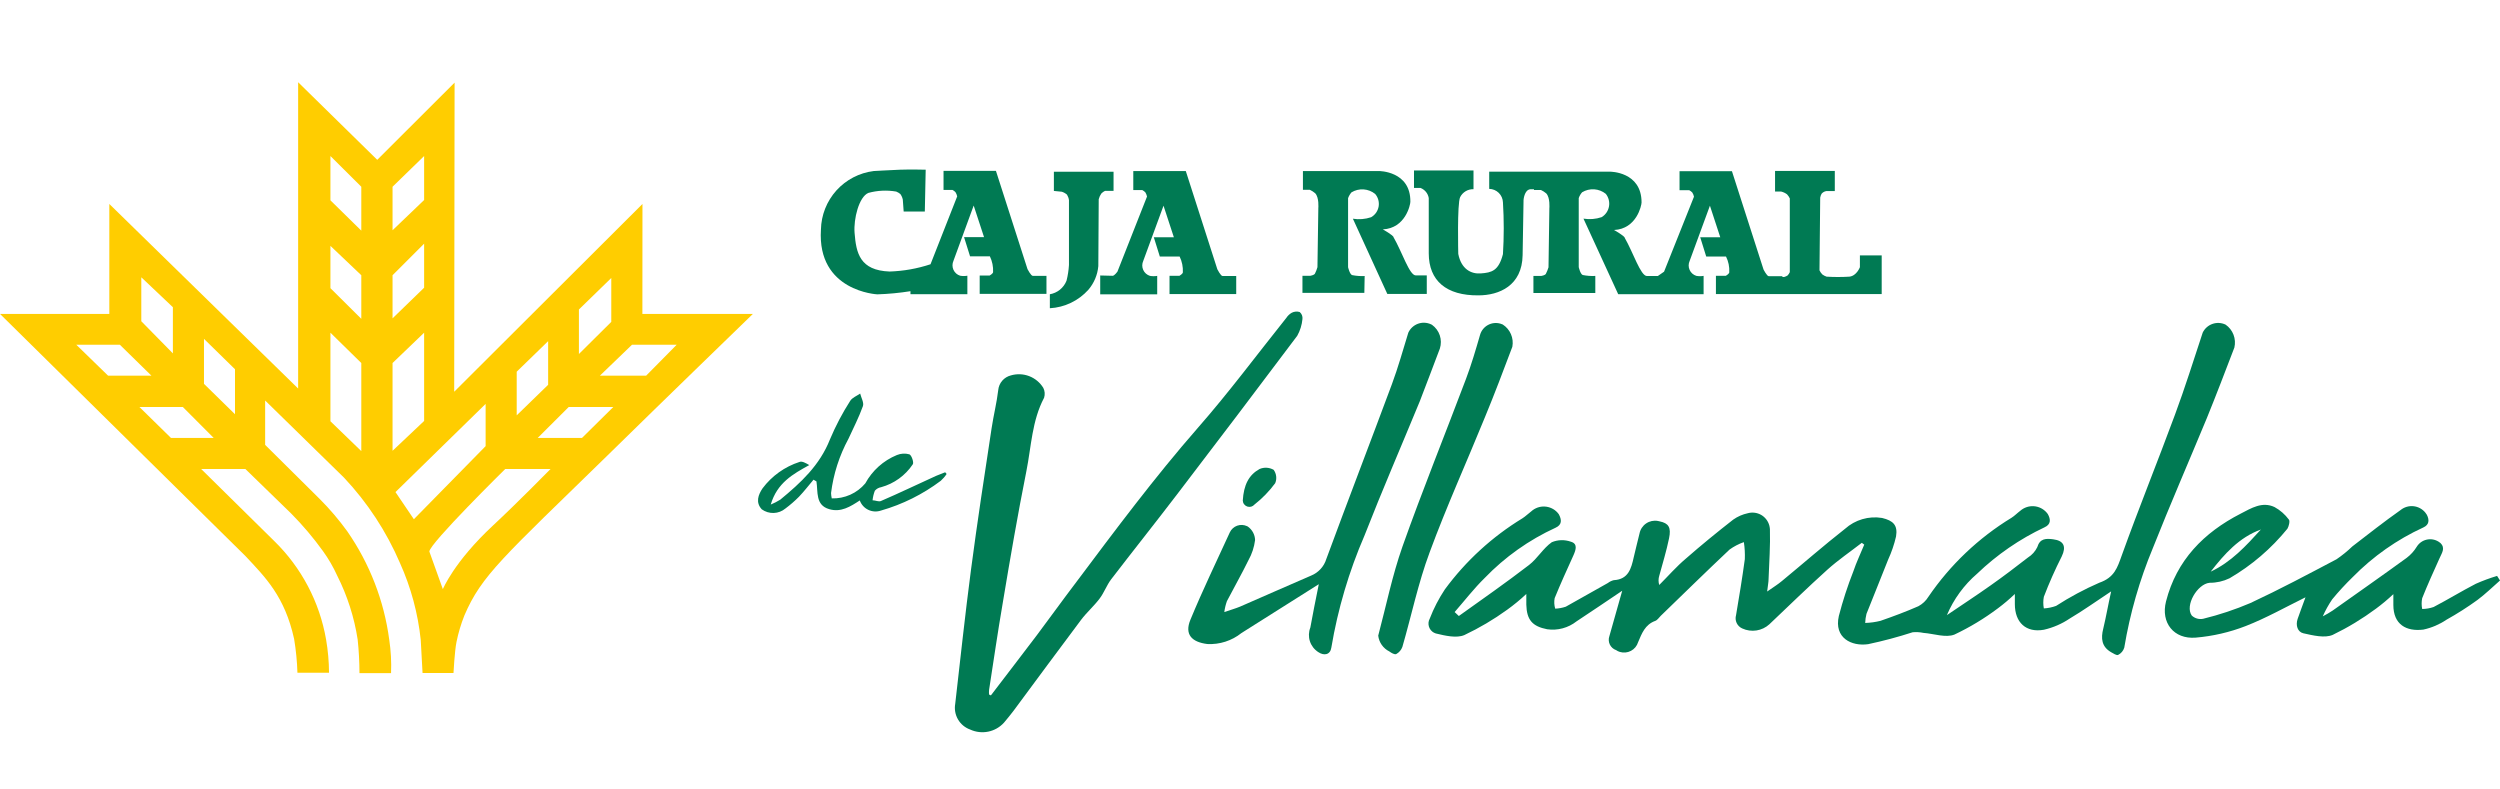 <?xml version="1.0" encoding="UTF-8"?>
<svg xmlns="http://www.w3.org/2000/svg" viewBox="0 0 152 48" fill="none">
  <path d="M39.062 12.401L27.615 23.818L27.639 5.024L22.936 9.718L18.127 5V23.622L6.647 12.401V19.086H0L14.912 33.796C16.145 35.111 17.311 36.263 17.882 38.845C17.995 39.526 18.063 40.214 18.084 40.904H20.004C20.001 40.227 19.941 39.551 19.826 38.883C19.431 36.6 18.324 34.501 16.663 32.884L12.233 28.517H14.921L17.714 31.233C18.412 31.939 19.054 32.698 19.634 33.503C19.973 33.972 20.264 34.474 20.503 35.001C21.119 36.222 21.538 37.532 21.746 38.883C21.818 39.562 21.854 40.245 21.856 40.928H23.776C23.804 40.248 23.767 39.566 23.666 38.893C23.351 36.527 22.477 34.27 21.117 32.308C20.61 31.607 20.049 30.948 19.437 30.336L16.121 27.048V24.351L20.92 29.045C22.349 30.565 23.501 32.325 24.323 34.242C24.988 35.721 25.412 37.295 25.581 38.907L25.691 40.918H27.572C27.572 40.918 27.644 39.565 27.755 39.032C27.866 38.481 28.027 37.942 28.235 37.42C29.276 34.986 30.562 33.911 36.955 27.672C40.746 23.953 44.965 19.878 45.776 19.086H39.057L39.062 12.401ZM8.591 16.859L10.511 18.678V21.486L8.591 19.532V16.859ZM4.636 20.958H7.285L9.205 22.839H6.57L4.636 20.958ZM10.395 26.626L8.476 24.744H11.115L12.992 26.626H10.395ZM14.288 25.186L12.402 23.338V20.603L14.288 22.45V25.186ZM21.967 27.427L20.09 25.613V20.228L21.967 22.071V27.427ZM21.967 19.384L20.09 17.521V14.949L21.967 16.734V19.384ZM21.967 14.023L20.09 12.18V9.487L21.967 11.354V14.023ZM37.166 16.902V19.571L35.198 21.524V18.817L37.166 16.902ZM33.327 20.742V23.396L31.416 25.253V22.599L33.327 20.742ZM23.867 11.354L25.787 9.487V12.161L23.867 13.999V11.354ZM23.867 16.734L25.787 14.815V17.493L23.867 19.355V16.734ZM23.867 22.071L25.787 20.228V25.594L23.867 27.408V22.071ZM25.163 31.569L24.045 29.918L29.526 24.557V27.125L25.163 31.569ZM29.991 31.934C27.567 34.19 26.929 35.836 26.924 35.817L26.104 33.532C26.123 33.038 30.716 28.517 30.716 28.517H33.471C33.471 28.517 31.388 30.638 29.991 31.934ZM35.386 26.626H32.693L34.579 24.744H37.291L35.386 26.626ZM41.145 20.958L39.287 22.839H36.475L38.428 20.958H41.145Z" fill="#FFCD00"></path>
  <path d="M66.173 17.618C66.52 17.212 66.731 16.709 66.778 16.178L66.802 12.113C66.834 11.989 66.888 11.872 66.96 11.767C67.025 11.699 67.101 11.644 67.186 11.604H67.704V10.443H64.076V11.609L64.556 11.657C64.673 11.693 64.781 11.754 64.873 11.834C64.935 11.935 64.976 12.048 64.993 12.166V16.111C64.973 16.435 64.924 16.756 64.844 17.07C64.759 17.282 64.622 17.469 64.445 17.613C64.267 17.757 64.056 17.852 63.831 17.891V18.741C64.73 18.691 65.572 18.287 66.173 17.618Z" fill="#007A53"></path>
  <path d="M66.893 16.749V17.896H70.358V16.773C70.212 16.799 70.063 16.799 69.917 16.773C69.827 16.745 69.744 16.698 69.673 16.636C69.603 16.574 69.546 16.497 69.508 16.411C69.469 16.326 69.449 16.233 69.449 16.138C69.45 16.044 69.47 15.951 69.509 15.866L70.742 12.506L71.371 14.426H70.152L70.517 15.597H71.721C71.867 15.895 71.934 16.225 71.918 16.557C71.918 16.648 71.712 16.768 71.712 16.768H71.107V17.881H75.162V16.782H74.332C74.222 16.782 74.015 16.374 74.015 16.374L72.096 10.399H68.904V11.556H69.451C69.518 11.592 69.58 11.637 69.634 11.69C69.683 11.77 69.719 11.858 69.739 11.949L67.939 16.518C67.939 16.518 67.757 16.768 67.651 16.768L66.893 16.749Z" fill="#007A53"></path>
  <path d="M53.34 17.896C54.015 17.875 54.688 17.811 55.356 17.704V17.886H58.816V16.763C58.67 16.79 58.52 16.79 58.374 16.763C58.285 16.735 58.202 16.688 58.132 16.626C58.062 16.563 58.007 16.486 57.968 16.401C57.93 16.315 57.911 16.222 57.911 16.128C57.912 16.034 57.932 15.942 57.971 15.856L59.2 12.497L59.829 14.416H58.614L58.979 15.583H60.184C60.328 15.881 60.396 16.211 60.38 16.543C60.38 16.634 60.169 16.754 60.169 16.754H59.565V17.867H63.625V16.773H62.795C62.684 16.773 62.473 16.365 62.473 16.365L60.553 10.39H57.367V11.546H57.909C57.977 11.581 58.038 11.626 58.091 11.681C58.143 11.76 58.178 11.848 58.197 11.94L56.575 16.067C55.771 16.333 54.934 16.482 54.089 16.509C52.279 16.442 52.054 15.391 51.958 14.157C51.891 13.303 52.226 11.964 52.797 11.729C53.348 11.578 53.925 11.55 54.487 11.647C54.579 11.683 54.665 11.733 54.741 11.796C54.813 11.897 54.863 12.011 54.89 12.132L54.943 12.861H56.229L56.282 10.318C56.282 10.318 55.322 10.294 54.722 10.318C54.122 10.342 53.124 10.399 53.124 10.399C52.25 10.507 51.443 10.926 50.853 11.58C50.264 12.235 49.93 13.08 49.913 13.96C49.673 17.723 53.34 17.896 53.34 17.896Z" fill="#007A53"></path>
  <path d="M86.868 12.04C86.868 12.04 86.868 15.16 86.868 15.4C86.868 17.075 87.948 17.977 89.887 17.958C91.149 17.958 92.546 17.368 92.575 15.515L92.632 12.156C92.632 12.156 92.675 11.551 93.035 11.508H93.266V11.551H93.688C93.804 11.605 93.912 11.674 94.01 11.757C94.259 12.017 94.201 12.664 94.201 12.664L94.149 16.254C94.107 16.39 94.054 16.521 93.99 16.648C93.938 16.744 93.712 16.777 93.712 16.777H93.232V17.814H96.995V16.777C96.737 16.791 96.479 16.771 96.227 16.72C96.078 16.653 95.987 16.24 95.987 16.24V12.045C96.031 11.914 96.101 11.793 96.193 11.69C96.414 11.556 96.671 11.493 96.928 11.51C97.186 11.527 97.432 11.624 97.633 11.786C97.718 11.893 97.779 12.016 97.812 12.147C97.846 12.279 97.851 12.416 97.827 12.55C97.803 12.684 97.752 12.811 97.675 12.924C97.599 13.036 97.499 13.131 97.383 13.202C97.027 13.323 96.646 13.354 96.275 13.293L98.386 17.886H100.119H103.579V16.773C103.433 16.799 103.284 16.799 103.138 16.773C103.048 16.745 102.965 16.698 102.894 16.636C102.824 16.574 102.767 16.497 102.729 16.411C102.69 16.326 102.67 16.232 102.67 16.138C102.671 16.044 102.691 15.951 102.73 15.866L103.963 12.506L104.592 14.426H103.373L103.738 15.597H104.942C105.09 15.894 105.158 16.225 105.139 16.557C105.139 16.648 104.933 16.768 104.933 16.768H104.328V17.881H114.407V15.53H113.082V16.245C113.082 16.245 112.885 16.777 112.439 16.821C111.979 16.849 111.517 16.849 111.057 16.821C110.964 16.79 110.876 16.744 110.798 16.686C110.726 16.613 110.668 16.529 110.625 16.437L110.668 12.017C110.682 11.932 110.711 11.85 110.754 11.777C110.828 11.692 110.928 11.636 111.038 11.618H111.556V10.394H107.923V11.647H108.297C108.426 11.679 108.546 11.736 108.652 11.815C108.721 11.889 108.778 11.973 108.82 12.064V16.547C108.787 16.621 108.742 16.689 108.686 16.749C108.622 16.789 108.552 16.82 108.479 16.84H108.369V16.792H107.539C107.428 16.792 107.222 16.384 107.222 16.384L105.302 10.409H102.116V11.565H102.706C102.773 11.601 102.834 11.646 102.888 11.7C102.94 11.779 102.975 11.867 102.994 11.959L101.175 16.518C101.175 16.518 100.973 16.653 100.796 16.782H100.133C99.749 16.782 99.294 15.342 98.785 14.464C98.785 14.349 98.132 13.984 98.132 13.984C99.51 13.922 99.807 12.482 99.807 12.309C99.807 10.423 97.887 10.438 97.887 10.438H95.488H93.28H90.544V11.484C90.762 11.487 90.97 11.575 91.126 11.727C91.281 11.88 91.372 12.087 91.379 12.304C91.444 13.353 91.444 14.404 91.379 15.453C91.115 16.465 90.703 16.576 90.026 16.624C89.436 16.667 88.841 16.355 88.663 15.438C88.663 15.438 88.586 12.362 88.778 11.983C88.854 11.834 88.97 11.71 89.114 11.625C89.258 11.54 89.422 11.498 89.589 11.503V10.366H85.971V11.426H86.364C86.494 11.476 86.609 11.559 86.698 11.666C86.786 11.774 86.845 11.903 86.868 12.04Z" fill="#007A53"></path>
  <path d="M82.971 16.782C82.714 16.796 82.456 16.776 82.203 16.725C82.054 16.657 81.963 16.245 81.963 16.245V12.05C82.01 11.92 82.08 11.8 82.17 11.695C82.39 11.561 82.647 11.498 82.905 11.515C83.162 11.532 83.409 11.629 83.609 11.791C83.699 11.895 83.764 12.018 83.801 12.15C83.837 12.283 83.844 12.421 83.821 12.557C83.797 12.692 83.744 12.82 83.666 12.933C83.587 13.045 83.484 13.139 83.365 13.207C83.008 13.327 82.627 13.359 82.256 13.298L84.349 17.872H86.748V16.744H86.076C85.692 16.744 85.241 15.304 84.728 14.426C84.728 14.311 84.075 13.946 84.075 13.946C85.452 13.883 85.75 12.444 85.75 12.271C85.774 10.385 83.83 10.399 83.83 10.399H81.43H79.218V11.541H79.64C79.756 11.595 79.865 11.665 79.962 11.748C80.212 12.007 80.154 12.655 80.154 12.655L80.101 16.245C80.063 16.381 80.011 16.512 79.948 16.638C79.89 16.734 79.669 16.768 79.669 16.768H79.189V17.805H82.952L82.971 16.782Z" fill="#007A53"></path>
  <path d="M135.85 21.131C135.911 20.872 135.893 20.601 135.798 20.352C135.703 20.104 135.536 19.89 135.318 19.739C135.069 19.619 134.784 19.602 134.523 19.692C134.262 19.782 134.048 19.971 133.926 20.219C133.374 21.889 132.846 23.578 132.236 25.22C131.181 28.075 130.043 30.883 129.006 33.762C128.733 34.521 128.56 35.111 127.634 35.432C126.722 35.83 125.844 36.3 125.009 36.839C124.769 36.926 124.519 36.977 124.265 36.992C124.221 36.759 124.221 36.52 124.265 36.287C124.585 35.449 124.949 34.629 125.354 33.83C125.642 33.23 125.484 32.87 124.826 32.788C124.394 32.735 124.029 32.73 123.866 33.268C123.741 33.527 123.544 33.745 123.3 33.897C122.556 34.477 121.807 35.044 121.039 35.586C120.161 36.21 119.259 36.795 118.371 37.4C118.783 36.428 119.413 35.564 120.214 34.876C121.416 33.723 122.797 32.773 124.303 32.063C124.701 31.886 124.692 31.583 124.505 31.252L124.433 31.161C124.235 30.935 123.955 30.797 123.655 30.777C123.356 30.758 123.06 30.858 122.834 31.055C122.652 31.19 122.489 31.363 122.297 31.483C120.293 32.706 118.572 34.342 117.248 36.282C117.1 36.525 116.889 36.724 116.638 36.858C115.885 37.189 115.112 37.477 114.335 37.746C114.03 37.822 113.718 37.866 113.404 37.875C113.41 37.689 113.436 37.504 113.481 37.324C113.917 36.22 114.368 35.125 114.8 34.022C115.008 33.57 115.169 33.099 115.28 32.615C115.391 31.934 115.112 31.655 114.431 31.492C114.03 31.426 113.62 31.451 113.231 31.565C112.841 31.679 112.482 31.879 112.18 32.15C110.884 33.167 109.627 34.266 108.34 35.327C108.1 35.529 107.827 35.697 107.443 35.965C107.486 35.581 107.529 35.394 107.529 35.207C107.568 34.19 107.64 33.177 107.611 32.164C107.605 32.09 107.592 32.016 107.573 31.943C107.535 31.809 107.472 31.683 107.386 31.574C107.301 31.464 107.194 31.372 107.073 31.303C106.952 31.235 106.818 31.191 106.68 31.174C106.542 31.157 106.401 31.167 106.267 31.204C105.948 31.272 105.646 31.404 105.379 31.593C104.395 32.361 103.431 33.148 102.5 33.964C101.929 34.444 101.42 35.029 100.882 35.567C100.825 35.386 100.825 35.191 100.882 35.01C101.089 34.252 101.319 33.503 101.477 32.735C101.621 32.059 101.444 31.809 100.906 31.699L100.801 31.675C100.551 31.628 100.294 31.683 100.084 31.826C99.875 31.968 99.73 32.189 99.682 32.438C99.567 32.918 99.442 33.398 99.332 33.877C99.178 34.564 99.01 35.226 98.118 35.274C97.987 35.306 97.864 35.365 97.758 35.447C96.908 35.927 96.064 36.407 95.2 36.887C94.992 36.957 94.776 36.998 94.557 37.007C94.494 36.8 94.482 36.581 94.523 36.368C94.883 35.485 95.277 34.621 95.67 33.753C95.819 33.417 95.929 33.057 95.512 32.937C95.134 32.802 94.721 32.812 94.35 32.966C93.822 33.335 93.477 33.959 92.963 34.353C91.576 35.418 90.136 36.426 88.697 37.453L88.442 37.213C89.047 36.522 89.623 35.773 90.266 35.145C91.501 33.862 92.967 32.824 94.585 32.083C94.974 31.905 94.96 31.603 94.773 31.262L94.696 31.166C94.596 31.056 94.476 30.967 94.342 30.904C94.208 30.841 94.063 30.805 93.915 30.797C93.767 30.79 93.619 30.812 93.48 30.862C93.34 30.913 93.212 30.989 93.103 31.089C92.915 31.228 92.752 31.396 92.56 31.516C90.723 32.636 89.122 34.103 87.847 35.836C87.479 36.391 87.171 36.985 86.931 37.607C86.908 37.646 86.89 37.688 86.878 37.731C86.83 37.891 86.847 38.062 86.925 38.209C87.003 38.355 87.136 38.465 87.295 38.514C87.857 38.648 88.548 38.816 89.028 38.614C89.942 38.182 90.815 37.667 91.634 37.074C92.043 36.779 92.433 36.459 92.8 36.114V36.762C92.824 37.688 93.165 38.082 94.067 38.259C94.382 38.304 94.702 38.285 95.009 38.202C95.316 38.12 95.603 37.976 95.853 37.779C96.788 37.165 97.715 36.532 98.631 35.917C98.367 36.843 98.113 37.765 97.849 38.682C97.82 38.764 97.808 38.851 97.813 38.938C97.818 39.025 97.84 39.11 97.878 39.189C97.916 39.267 97.969 39.337 98.034 39.395C98.099 39.453 98.175 39.498 98.257 39.526C98.327 39.575 98.405 39.613 98.487 39.637C98.599 39.671 98.716 39.683 98.832 39.671C98.948 39.66 99.061 39.626 99.164 39.571C99.267 39.517 99.358 39.442 99.432 39.352C99.506 39.262 99.562 39.158 99.596 39.046C99.822 38.514 100.018 37.976 100.637 37.751C100.772 37.703 100.863 37.549 100.973 37.443C102.365 36.095 103.747 34.741 105.158 33.412C105.425 33.221 105.717 33.069 106.027 32.961C106.08 33.304 106.099 33.651 106.085 33.998C105.931 35.135 105.744 36.268 105.552 37.4C105.506 37.558 105.518 37.728 105.588 37.877C105.658 38.027 105.78 38.145 105.931 38.211C106.2 38.335 106.5 38.377 106.793 38.332C107.085 38.287 107.358 38.157 107.577 37.957C108.748 36.848 109.9 35.721 111.1 34.641C111.758 34.05 112.497 33.546 113.197 33.004L113.346 33.114C113.125 33.657 112.866 34.19 112.684 34.737C112.335 35.623 112.04 36.531 111.801 37.453C111.498 38.787 112.573 39.31 113.581 39.166C114.496 38.972 115.399 38.73 116.288 38.442C116.508 38.421 116.73 38.434 116.946 38.48C117.584 38.528 118.304 38.792 118.832 38.581C119.763 38.14 120.647 37.606 121.471 36.987C121.833 36.718 122.177 36.426 122.503 36.114V36.733C122.503 37.842 123.18 38.485 124.269 38.288C124.834 38.159 125.369 37.926 125.848 37.602C126.66 37.122 127.437 36.565 128.358 35.956C128.167 36.81 128.047 37.52 127.879 38.216C127.725 38.821 127.778 39.32 128.358 39.656C128.493 39.733 128.694 39.862 128.781 39.819C128.87 39.775 128.949 39.713 129.014 39.637C129.078 39.561 129.126 39.473 129.155 39.378C129.502 37.297 130.086 35.263 130.897 33.316C131.944 30.676 133.071 28.085 134.166 25.445C134.751 24.01 135.298 22.57 135.85 21.131Z" fill="#007A53"></path>
  <path d="M79.189 19.398C79.199 19.319 79.189 19.238 79.16 19.163C79.13 19.088 79.083 19.022 79.021 18.971C78.862 18.922 78.689 18.938 78.541 19.014C78.407 19.09 78.294 19.197 78.21 19.326C76.425 21.558 74.721 23.857 72.835 26.007C70.195 29.026 67.796 32.246 65.396 35.447C64.594 36.503 63.822 37.578 63.03 38.634C62.108 39.853 61.172 41.067 60.246 42.281L60.136 42.228C60.126 42.134 60.126 42.039 60.136 41.945C60.409 40.189 60.664 38.423 60.966 36.666C61.412 33.988 61.873 31.305 62.406 28.637C62.703 27.144 62.742 25.58 63.481 24.183C63.544 23.985 63.527 23.769 63.433 23.583C63.233 23.257 62.932 23.007 62.575 22.869C62.219 22.732 61.827 22.717 61.46 22.825C61.256 22.876 61.072 22.989 60.934 23.149C60.797 23.309 60.712 23.507 60.693 23.717C60.601 24.495 60.405 25.263 60.289 26.04C59.857 28.877 59.416 31.756 59.037 34.636C58.682 37.343 58.389 40.069 58.077 42.795C58.02 43.12 58.08 43.455 58.246 43.74C58.412 44.026 58.673 44.243 58.984 44.355C59.327 44.514 59.712 44.559 60.082 44.484C60.453 44.409 60.789 44.217 61.043 43.937C61.244 43.702 61.436 43.457 61.619 43.222C62.991 41.374 64.35 39.522 65.732 37.684C66.073 37.232 66.509 36.853 66.85 36.402C67.128 36.042 67.282 35.586 67.556 35.226C68.885 33.494 70.248 31.785 71.573 30.048C74.02 26.848 76.454 23.637 78.872 20.416C79.048 20.102 79.156 19.756 79.189 19.398Z" fill="#007A53"></path>
  <path d="M151.822 35.015C151.381 35.148 150.948 35.308 150.527 35.495C149.658 35.946 148.828 36.455 147.964 36.906C147.74 36.984 147.505 37.025 147.268 37.026C147.225 36.811 147.225 36.589 147.268 36.373C147.589 35.567 147.949 34.771 148.309 33.974C148.448 33.638 148.708 33.336 148.376 33.014L148.256 32.928C148.039 32.795 147.778 32.753 147.531 32.813C147.283 32.872 147.07 33.027 146.937 33.244C146.776 33.507 146.568 33.736 146.322 33.921C144.835 35.001 143.328 36.057 141.825 37.122C141.632 37.25 141.432 37.367 141.225 37.473C141.384 37.112 141.576 36.767 141.797 36.441C142.19 35.964 142.61 35.509 143.054 35.078C144.288 33.823 145.74 32.803 147.34 32.069C147.7 31.905 147.714 31.613 147.551 31.296C147.523 31.251 147.493 31.207 147.46 31.166C147.371 31.057 147.262 30.967 147.138 30.9C147.014 30.833 146.878 30.791 146.738 30.777C146.598 30.763 146.457 30.776 146.322 30.817C146.187 30.857 146.062 30.924 145.953 31.013C144.945 31.723 143.985 32.481 143.025 33.22C142.726 33.508 142.403 33.77 142.061 34.003C140.333 34.914 138.605 35.836 136.834 36.661C135.902 37.059 134.939 37.38 133.954 37.621C133.831 37.647 133.704 37.642 133.583 37.608C133.461 37.573 133.35 37.511 133.259 37.425C132.827 36.82 133.594 35.505 134.343 35.433C134.764 35.436 135.179 35.342 135.557 35.159C136.902 34.375 138.094 33.354 139.075 32.145C139.162 32.006 139.243 31.665 139.162 31.589C138.93 31.276 138.634 31.017 138.293 30.83C137.54 30.475 136.877 30.898 136.234 31.229C133.988 32.38 132.332 34.065 131.694 36.566C131.363 37.866 132.174 38.874 133.494 38.768C134.538 38.68 135.564 38.443 136.541 38.063C137.775 37.583 138.975 36.906 140.174 36.316C140.016 36.762 139.824 37.247 139.694 37.636C139.565 38.025 139.694 38.423 140.045 38.504C140.626 38.634 141.35 38.812 141.83 38.6C142.755 38.153 143.635 37.619 144.46 37.007C144.829 36.734 145.182 36.439 145.516 36.124V36.782C145.516 37.972 146.303 38.408 147.34 38.279C147.843 38.171 148.32 37.967 148.746 37.679C149.396 37.316 150.024 36.916 150.627 36.479C151.107 36.124 151.544 35.692 152 35.294L151.822 35.015ZM137.463 32.193C136.56 33.187 135.658 34.175 134.41 34.756C135.245 33.686 136.133 32.678 137.463 32.193Z" fill="#007A53"></path>
  <path d="M87.545 21.188C87.627 20.928 87.625 20.649 87.539 20.39C87.453 20.132 87.287 19.907 87.065 19.748L86.998 19.715C86.748 19.601 86.462 19.591 86.205 19.687C85.948 19.784 85.739 19.978 85.625 20.228C85.303 21.274 85.011 22.326 84.632 23.348C83.312 26.899 81.949 30.436 80.638 33.993C80.569 34.218 80.45 34.424 80.29 34.598C80.131 34.771 79.935 34.907 79.717 34.996C78.277 35.615 76.837 36.258 75.398 36.882C75.124 36.997 74.841 37.074 74.438 37.213C74.467 36.987 74.52 36.765 74.596 36.551C75.028 35.716 75.494 34.905 75.906 34.06C76.118 33.682 76.255 33.266 76.309 32.836C76.305 32.674 76.262 32.516 76.186 32.374C76.109 32.231 76 32.108 75.868 32.015L75.82 31.991C75.632 31.903 75.416 31.892 75.219 31.962C75.023 32.033 74.863 32.178 74.774 32.366C73.967 34.132 73.118 35.884 72.374 37.688C72.014 38.566 72.446 39.037 73.406 39.157C74.155 39.196 74.893 38.958 75.479 38.49C76.991 37.53 78.512 36.57 80.183 35.519C79.971 36.527 79.818 37.367 79.669 38.154C79.564 38.42 79.554 38.714 79.641 38.986C79.729 39.258 79.908 39.492 80.149 39.646C80.509 39.891 80.883 39.809 80.946 39.373C81.34 37.03 82.017 34.743 82.961 32.562C84.027 29.832 85.198 27.13 86.321 24.404C86.739 23.338 87.127 22.277 87.545 21.188Z" fill="#007A53"></path>
  <path d="M90.285 25.364C90.866 23.962 91.408 22.523 91.951 21.083C91.999 20.824 91.97 20.557 91.865 20.316C91.761 20.075 91.587 19.87 91.365 19.729L91.221 19.677C90.967 19.604 90.695 19.635 90.464 19.762C90.232 19.89 90.061 20.104 89.988 20.358C89.728 21.256 89.465 22.158 89.133 23.036C87.852 26.434 86.484 29.808 85.27 33.23C84.651 34.991 84.276 36.839 83.796 38.648C83.82 38.852 83.894 39.047 84.013 39.214C84.131 39.382 84.289 39.517 84.473 39.608C84.593 39.699 84.8 39.815 84.891 39.767C85.065 39.672 85.199 39.517 85.265 39.33C85.822 37.41 86.225 35.447 86.926 33.571C87.943 30.811 89.167 28.109 90.285 25.364Z" fill="#007A53"></path>
  <path d="M56.92 28.93C55.788 29.443 54.679 29.981 53.561 30.461C53.426 30.523 53.225 30.417 53.052 30.417C53.072 30.218 53.119 30.023 53.191 29.837C53.289 29.721 53.425 29.645 53.575 29.621C54.361 29.404 55.042 28.911 55.495 28.234C55.576 28.133 55.432 27.687 55.293 27.624C55.041 27.552 54.772 27.567 54.53 27.667C53.711 28.003 53.032 28.612 52.61 29.39C52.361 29.686 52.048 29.922 51.695 30.08C51.342 30.238 50.958 30.314 50.571 30.302C50.547 30.195 50.532 30.086 50.528 29.976C50.672 28.819 51.032 27.699 51.588 26.674C51.891 26.016 52.222 25.369 52.466 24.692C52.538 24.481 52.361 24.183 52.298 23.929C52.092 24.073 51.819 24.174 51.694 24.37C51.218 25.113 50.807 25.895 50.465 26.707C49.841 28.291 48.689 29.352 47.441 30.379C47.257 30.494 47.062 30.594 46.861 30.677C47.25 29.357 48.209 28.824 49.203 28.277C48.977 28.142 48.761 28.027 48.613 28.085C47.714 28.375 46.927 28.937 46.362 29.693C46.102 30.081 45.925 30.542 46.314 30.965C46.524 31.119 46.781 31.198 47.042 31.189C47.303 31.181 47.553 31.085 47.754 30.917C48.046 30.699 48.322 30.46 48.579 30.201C48.891 29.875 49.169 29.51 49.462 29.165L49.64 29.27C49.74 29.913 49.572 30.71 50.412 30.955C51.127 31.171 51.708 30.797 52.275 30.427C52.366 30.679 52.552 30.884 52.794 30.999C53.035 31.114 53.313 31.129 53.566 31.041C54.877 30.666 56.109 30.053 57.199 29.232C57.334 29.11 57.454 28.972 57.554 28.819L57.467 28.714C57.285 28.786 57.112 28.848 56.92 28.93Z" fill="#007A53"></path>
  <path d="M76.578 28.517C75.93 28.877 75.618 29.477 75.561 30.437C75.565 30.517 75.593 30.595 75.642 30.659C75.691 30.724 75.758 30.772 75.835 30.798C75.911 30.824 75.994 30.826 76.072 30.805C76.149 30.783 76.219 30.738 76.271 30.677C76.749 30.302 77.173 29.864 77.533 29.376C77.588 29.244 77.608 29.1 77.591 28.958C77.575 28.816 77.522 28.68 77.438 28.565C77.308 28.491 77.163 28.448 77.014 28.439C76.865 28.431 76.715 28.457 76.578 28.517Z" fill="#007A53"></path>
</svg>
